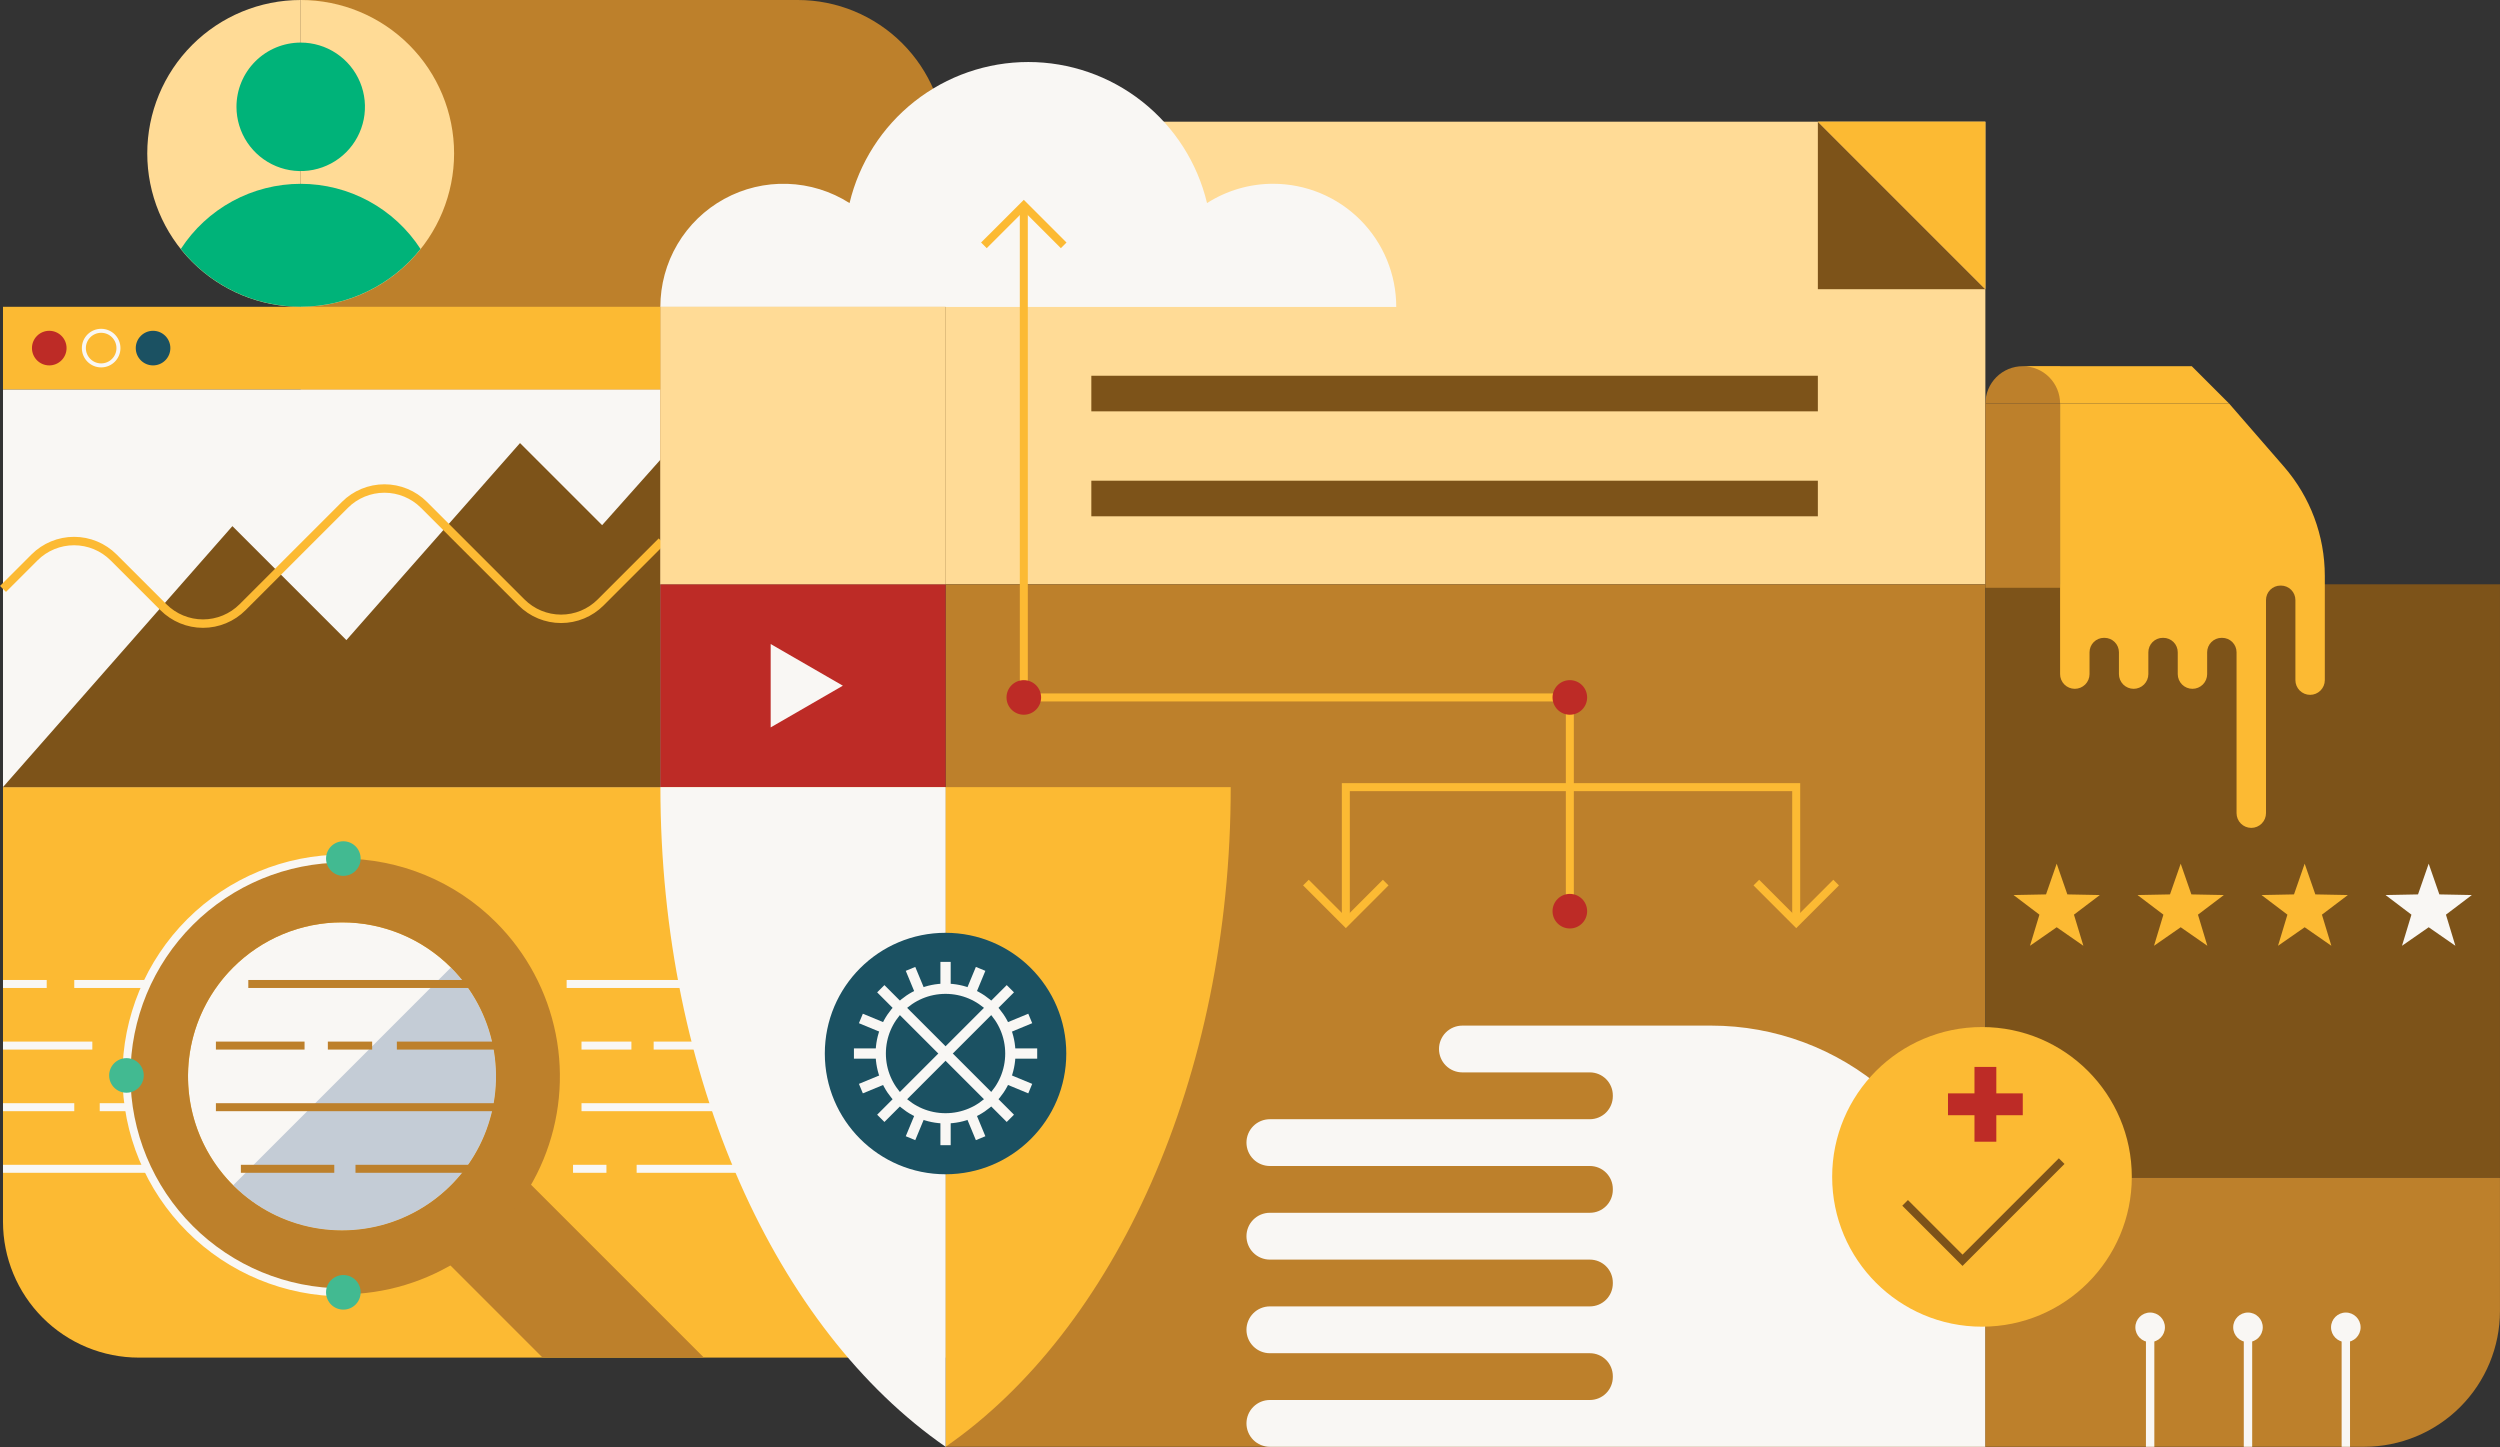 <svg width="558" height="323" viewBox="0 0 558 323" fill="none" xmlns="http://www.w3.org/2000/svg">
<rect x="0" y="0" width="558" height="323" fill="#333333" stroke="none"/>
<g clip-path="url(#clip0_736_5315)">
<path d="M67.112 -0H178.052C186.802 -0 195.195 3.476 201.382 9.664C207.57 15.851 211.046 24.243 211.046 32.994V130.415H67.112V-0Z" fill="#BD802B"/>
<path d="M443.136 27.162H211.046V130.415H443.136V27.162Z" fill="#FFDB96"/>
<path d="M67.112 68.485C58.03 68.485 49.32 64.877 42.898 58.455C36.477 52.034 32.869 43.324 32.869 34.242C32.869 25.161 36.477 16.451 42.898 10.029C49.32 3.608 58.03 -0 67.112 -0" fill="#FFDB96"/>
<path d="M443.136 130.416H211.046V322.922H443.136V130.416Z" fill="#BD802B"/>
<path d="M443.136 262.9H557.991V130.416H443.136V262.9Z" fill="#7D5319"/>
<path d="M0.669 175.671H211.046V303.019H30.988C22.947 303.019 15.235 299.824 9.549 294.139C3.863 288.453 0.669 280.741 0.669 272.7V175.671Z" fill="#FCBA33"/>
<path d="M147.403 86.908H0.669V175.68H147.403V86.908Z" fill="#F9F7F4"/>
<path d="M147.403 68.476H0.669V86.908H147.403V68.476Z" fill="#FCBA33"/>
<path d="M10.995 81.558C13.127 81.558 14.856 79.829 14.856 77.696C14.856 75.564 13.127 73.835 10.995 73.835C8.863 73.835 7.134 75.564 7.134 77.696C7.134 79.829 8.863 81.558 10.995 81.558Z" fill="#BD2B26"/>
<path d="M22.578 81.558C24.711 81.558 26.44 79.829 26.44 77.696C26.44 75.564 24.711 73.835 22.578 73.835C20.446 73.835 18.717 75.564 18.717 77.696C18.717 79.829 20.446 81.558 22.578 81.558Z" stroke="#F9F7F4" stroke-width="0.892" stroke-miterlimit="10"/>
<path d="M34.162 81.558C36.294 81.558 38.023 79.829 38.023 77.696C38.023 75.564 36.294 73.835 34.162 73.835C32.029 73.835 30.301 75.564 30.301 77.696C30.301 79.829 32.029 81.558 34.162 81.558Z" fill="#1B5162"/>
<path d="M76.341 274.626C95.326 274.626 110.717 259.235 110.717 240.25C110.717 221.264 95.326 205.874 76.341 205.874C57.356 205.874 41.965 221.264 41.965 240.25C41.965 259.235 57.356 274.626 76.341 274.626Z" fill="#F9F7F4"/>
<path d="M52.032 264.567C58.48 271.014 67.226 274.636 76.344 274.635C85.462 274.634 94.207 271.011 100.654 264.563C107.101 258.115 110.722 249.369 110.721 240.251C110.721 231.133 107.098 222.388 100.649 215.941" fill="#C4CCD6"/>
<path d="M0.669 219.624H10.425" stroke="#F9F7F4" stroke-width="1.783" stroke-miterlimit="10"/>
<path d="M16.577 219.624H32.521" stroke="#F9F7F4" stroke-width="1.783" stroke-miterlimit="10"/>
<path d="M55.421 219.624H113.446" stroke="#BD802B" stroke-width="1.783" stroke-miterlimit="10"/>
<path d="M0.669 233.375H20.608" stroke="#F9F7F4" stroke-width="1.783" stroke-miterlimit="10"/>
<path d="M48.189 233.375H67.977" stroke="#BD802B" stroke-width="1.783" stroke-miterlimit="10"/>
<path d="M73.175 233.375H83.065" stroke="#BD802B" stroke-width="1.783" stroke-miterlimit="10"/>
<path d="M88.576 233.375H115.105" stroke="#BD802B" stroke-width="1.783" stroke-miterlimit="10"/>
<path d="M0.669 247.125H16.577" stroke="#F9F7F4" stroke-width="1.783" stroke-miterlimit="10"/>
<path d="M22.258 247.125H38.015" stroke="#F9F7F4" stroke-width="1.783" stroke-miterlimit="10"/>
<path d="M0.669 260.876H38.015" stroke="#F9F7F4" stroke-width="1.783" stroke-miterlimit="10"/>
<path d="M48.189 247.125H112.411" stroke="#BD802B" stroke-width="1.783" stroke-miterlimit="10"/>
<path d="M53.762 260.876H74.611" stroke="#BD802B" stroke-width="1.783" stroke-miterlimit="10"/>
<path d="M79.346 260.876H109.326" stroke="#BD802B" stroke-width="1.783" stroke-miterlimit="10"/>
<path d="M126.474 219.624H165.318" stroke="#F9F7F4" stroke-width="1.783" stroke-miterlimit="10"/>
<path d="M129.792 233.375H140.929" stroke="#F9F7F4" stroke-width="1.783" stroke-miterlimit="10"/>
<path d="M145.896 233.375H165.318" stroke="#F9F7F4" stroke-width="1.783" stroke-miterlimit="10"/>
<path d="M129.792 247.125H165.318" stroke="#F9F7F4" stroke-width="1.783" stroke-miterlimit="10"/>
<path d="M127.901 260.876H135.356" stroke="#F9F7F4" stroke-width="1.783" stroke-miterlimit="10"/>
<path d="M142.097 260.876H170.838" stroke="#F9F7F4" stroke-width="1.783" stroke-miterlimit="10"/>
<path d="M157.114 303.019H121.097L98.474 280.387L117.94 263.845L157.114 303.019Z" fill="#BD802B"/>
<path d="M110.726 205.874C117.527 212.674 122.159 221.338 124.036 230.771C125.913 240.204 124.951 249.981 121.271 258.867C117.591 267.753 111.358 275.348 103.361 280.691C95.365 286.035 85.963 288.887 76.345 288.887C66.728 288.887 57.326 286.035 49.329 280.691C41.333 275.348 35.1 267.753 31.42 258.867C27.74 249.981 26.777 240.204 28.654 230.771C30.531 221.338 35.163 212.674 41.965 205.874C51.084 196.756 63.45 191.635 76.345 191.635C89.24 191.635 101.607 196.756 110.726 205.874ZM52.032 215.941C47.225 220.749 43.951 226.874 42.625 233.543C41.299 240.211 41.98 247.123 44.582 253.404C47.184 259.685 51.59 265.054 57.243 268.831C62.896 272.608 69.542 274.624 76.341 274.624C83.14 274.624 89.786 272.608 95.439 268.831C101.092 265.054 105.498 259.685 108.1 253.404C110.702 247.123 111.383 240.211 110.057 233.543C108.73 226.874 105.457 220.749 100.649 215.941C97.457 212.749 93.668 210.217 89.497 208.489C85.326 206.761 80.855 205.872 76.341 205.872C71.826 205.872 67.356 206.761 63.185 208.489C59.014 210.217 55.224 212.749 52.032 215.941Z" fill="#BD802B"/>
<path d="M443.136 131.191H459.812V90.065H443.136V131.191Z" fill="#BD802B"/>
<path d="M443.145 90.074H459.811V81.736H451.483C450.388 81.736 449.304 81.952 448.292 82.371C447.28 82.79 446.361 83.404 445.587 84.178C444.813 84.952 444.199 85.871 443.78 86.883C443.361 87.894 443.145 88.979 443.145 90.074Z" fill="#BD802B"/>
<path d="M505.771 133.929C505.77 133.505 505.853 133.086 506.014 132.694C506.175 132.303 506.412 131.947 506.711 131.647C507.01 131.347 507.365 131.109 507.757 130.947C508.148 130.784 508.567 130.701 508.991 130.701H509.106C509.963 130.701 510.784 131.041 511.389 131.646C511.994 132.252 512.334 133.073 512.334 133.929V151.808C512.334 152.678 512.68 153.513 513.296 154.128C513.911 154.744 514.746 155.09 515.616 155.09C516.486 155.09 517.321 154.744 517.936 154.128C518.552 153.513 518.898 152.678 518.898 151.808V128.525C518.894 119.576 515.662 110.928 509.793 104.172L497.541 90.074H459.812V150.435C459.808 150.868 459.89 151.298 460.054 151.699C460.217 152.1 460.458 152.465 460.763 152.773C461.068 153.08 461.431 153.324 461.831 153.491C462.231 153.657 462.66 153.743 463.093 153.743C463.964 153.743 464.8 153.398 465.417 152.783C466.034 152.167 466.381 151.333 466.384 150.462V145.584C466.384 144.73 466.723 143.911 467.327 143.307C467.93 142.704 468.749 142.365 469.603 142.365H469.719C470.573 142.365 471.393 142.704 471.998 143.307C472.603 143.91 472.944 144.729 472.947 145.584V150.462C472.947 150.892 473.032 151.319 473.197 151.717C473.362 152.115 473.603 152.477 473.908 152.782C474.213 153.087 474.574 153.328 474.973 153.493C475.371 153.658 475.797 153.743 476.228 153.743C476.659 153.743 477.086 153.658 477.484 153.493C477.882 153.328 478.244 153.087 478.549 152.782C478.854 152.477 479.095 152.115 479.26 151.717C479.425 151.319 479.51 150.892 479.51 150.462V145.584C479.51 145.161 479.593 144.742 479.755 144.352C479.917 143.961 480.154 143.606 480.453 143.307C480.752 143.009 481.107 142.771 481.497 142.61C481.888 142.448 482.306 142.365 482.729 142.365H482.854C483.708 142.365 484.526 142.704 485.13 143.307C485.734 143.911 486.073 144.73 486.073 145.584V150.462C486.073 151.332 486.419 152.167 487.034 152.782C487.65 153.397 488.484 153.743 489.355 153.743C489.786 153.743 490.212 153.658 490.61 153.493C491.009 153.328 491.37 153.087 491.675 152.782C491.98 152.477 492.221 152.115 492.386 151.717C492.551 151.319 492.636 150.892 492.636 150.462V145.584C492.639 144.729 492.98 143.91 493.585 143.307C494.19 142.704 495.01 142.365 495.864 142.365H495.98C496.834 142.365 497.653 142.704 498.256 143.307C498.86 143.911 499.199 144.73 499.199 145.584V181.494C499.199 182.366 499.546 183.203 500.163 183.82C500.78 184.438 501.617 184.784 502.49 184.784C503.361 184.782 504.196 184.434 504.811 183.817C505.426 183.201 505.771 182.365 505.771 181.494V133.929Z" fill="#FCBA33"/>
<path d="M489.203 81.736H451.483C453.693 81.738 455.811 82.618 457.373 84.181C458.934 85.745 459.812 87.864 459.812 90.074H497.541" fill="#FCBA33"/>
<path d="M0.66 175.689L51.872 117.432L77.313 142.873L116.067 98.893L134.392 117.218L147.403 102.611V175.689H0.66Z" fill="#7D5319"/>
<path d="M0.669 131.45L7.705 124.414C10.046 122.075 13.219 120.762 16.528 120.762C19.837 120.762 23.011 122.075 25.352 124.414L36.481 135.534C37.64 136.693 39.016 137.613 40.531 138.24C42.046 138.868 43.669 139.191 45.309 139.191C46.949 139.191 48.572 138.868 50.087 138.24C51.602 137.613 52.978 136.693 54.137 135.534L76.983 112.688C79.324 110.349 82.498 109.035 85.807 109.035C89.116 109.035 92.29 110.349 94.63 112.688L116.407 134.464C117.566 135.623 118.942 136.543 120.457 137.17C121.972 137.798 123.595 138.121 125.235 138.121C126.874 138.121 128.498 137.798 130.013 137.17C131.527 136.543 132.904 135.623 134.063 134.464L147.688 120.838" stroke="#FCBA33" stroke-width="1.882" stroke-miterlimit="10"/>
<path d="M284.177 41.02C278.943 41.012 273.818 42.507 269.409 45.327C267.266 36.358 262.163 28.373 254.925 22.661C247.687 16.949 238.734 13.842 229.513 13.842C220.293 13.842 211.34 16.949 204.102 22.661C196.864 28.373 191.761 36.358 189.617 45.327C185.465 42.677 180.676 41.194 175.752 41.032C170.829 40.87 165.953 42.036 161.635 44.407C157.317 46.778 153.717 50.267 151.211 54.508C148.706 58.749 147.387 63.586 147.394 68.511H311.642C311.645 64.903 310.938 61.328 309.559 57.993C308.18 54.657 306.158 51.627 303.607 49.073C301.056 46.52 298.027 44.495 294.693 43.113C291.359 41.731 287.786 41.02 284.177 41.02Z" fill="#F9F7F4"/>
<path d="M67.112 -0C76.194 -0 84.903 3.608 91.325 10.029C97.747 16.451 101.354 25.161 101.354 34.242C101.354 43.324 97.747 52.034 91.325 58.455C84.903 64.877 76.194 68.485 67.112 68.485" fill="#FFDB96"/>
<path d="M67.112 41.029C61.794 41.03 56.56 42.361 51.888 44.901C47.215 47.441 43.252 51.11 40.36 55.573C43.565 59.592 47.634 62.837 52.265 65.068C56.897 67.298 61.971 68.457 67.112 68.457C72.252 68.457 77.327 67.298 81.958 65.068C86.59 62.837 90.659 59.592 93.864 55.573C90.97 51.111 87.007 47.444 82.335 44.903C77.663 42.363 72.43 41.031 67.112 41.029Z" fill="#00B379"/>
<path d="M52.781 23.836C52.779 26.673 53.619 29.446 55.194 31.806C56.769 34.165 59.008 36.004 61.629 37.091C64.249 38.177 67.133 38.462 69.915 37.909C72.698 37.356 75.254 35.99 77.26 33.984C79.265 31.978 80.631 29.422 81.184 26.64C81.737 23.858 81.453 20.974 80.366 18.354C79.28 15.733 77.44 13.494 75.081 11.919C72.722 10.344 69.948 9.504 67.111 9.506C63.311 9.506 59.666 11.016 56.978 13.703C54.291 16.39 52.781 20.035 52.781 23.836Z" fill="#00B379"/>
<path d="M211.055 130.416H147.403V175.689H211.055V130.416Z" fill="#BD2B26"/>
<path d="M188.128 153.048L172.015 143.747V162.357L188.128 153.048Z" fill="#F9F7F4"/>
<path d="M443.136 64.552H405.746V27.162L443.136 64.552Z" fill="#7D5319"/>
<path d="M405.746 27.162H443.136V64.552L405.746 27.162Z" fill="#FCBA33"/>
<path d="M405.746 83.867H243.585V91.812H405.746V83.867Z" fill="#7D5319"/>
<path d="M405.746 107.293H243.585V115.238H405.746V107.293Z" fill="#7D5319"/>
<path d="M211.055 322.922C248.668 296.893 274.697 240.758 274.697 175.689H211.055V322.922Z" fill="#FCBA33"/>
<path d="M211.055 175.689H147.403C147.403 240.785 173.441 296.893 211.055 322.922V175.689Z" fill="#F9F7F4"/>
<path d="M211.046 262.097C225.929 262.097 237.994 250.032 237.994 235.149C237.994 220.266 225.929 208.201 211.046 208.201C196.163 208.201 184.098 220.266 184.098 235.149C184.098 250.032 196.163 262.097 211.046 262.097Z" fill="#1B5162"/>
<path d="M211.046 249.613C219.034 249.613 225.51 243.137 225.51 235.149C225.51 227.161 219.034 220.685 211.046 220.685C203.058 220.685 196.582 227.161 196.582 235.149C196.582 243.137 203.058 249.613 211.046 249.613Z" stroke="#F9F7F4" stroke-width="2.292" stroke-miterlimit="10"/>
<path d="M205.517 221.782L203.225 216.253" stroke="#F9F7F4" stroke-width="2.292" stroke-miterlimit="10"/>
<path d="M218.875 254.045L216.583 248.516" stroke="#F9F7F4" stroke-width="2.292" stroke-miterlimit="10"/>
<path d="M224.413 229.612L229.95 227.32" stroke="#F9F7F4" stroke-width="2.292" stroke-miterlimit="10"/>
<path d="M192.15 242.979L197.688 240.687" stroke="#F9F7F4" stroke-width="2.292" stroke-miterlimit="10"/>
<path d="M211.046 220.685V214.693" stroke="#F9F7F4" stroke-width="2.292" stroke-miterlimit="10"/>
<path d="M211.046 255.605V249.613" stroke="#F9F7F4" stroke-width="2.292" stroke-miterlimit="10"/>
<path d="M225.519 235.149H231.502" stroke="#F9F7F4" stroke-width="2.292" stroke-miterlimit="10"/>
<path d="M190.598 235.149H196.582" stroke="#F9F7F4" stroke-width="2.292" stroke-miterlimit="10"/>
<path d="M200.817 245.377L225.509 220.685" stroke="#F9F7F4" stroke-width="2.292" stroke-miterlimit="10"/>
<path d="M196.591 249.613L200.818 245.377" stroke="#F9F7F4" stroke-width="2.292" stroke-miterlimit="10"/>
<path d="M200.817 224.921L225.509 249.613" stroke="#F9F7F4" stroke-width="2.292" stroke-miterlimit="10"/>
<path d="M196.591 220.685L200.818 224.921" stroke="#F9F7F4" stroke-width="2.292" stroke-miterlimit="10"/>
<path d="M216.583 221.782L218.875 216.253" stroke="#F9F7F4" stroke-width="2.292" stroke-miterlimit="10"/>
<path d="M203.225 254.045L205.517 248.516" stroke="#F9F7F4" stroke-width="2.292" stroke-miterlimit="10"/>
<path d="M224.413 240.687L229.95 242.979" stroke="#F9F7F4" stroke-width="2.292" stroke-miterlimit="10"/>
<path d="M192.15 227.32L197.688 229.612" stroke="#F9F7F4" stroke-width="2.292" stroke-miterlimit="10"/>
<path d="M354.855 249.809C356.215 249.809 357.519 249.269 358.481 248.307C359.442 247.346 359.983 246.042 359.983 244.682V244.486C359.983 243.126 359.442 241.821 358.481 240.86C357.519 239.898 356.215 239.358 354.855 239.358H326.4C325.715 239.358 325.037 239.223 324.404 238.961C323.771 238.699 323.196 238.315 322.711 237.83C322.227 237.346 321.843 236.771 321.581 236.138C321.318 235.505 321.183 234.827 321.183 234.141C321.182 233.456 321.316 232.776 321.578 232.142C321.84 231.508 322.224 230.932 322.708 230.447C323.193 229.962 323.768 229.577 324.402 229.314C325.035 229.051 325.714 228.916 326.4 228.916H381.955C396.197 228.917 409.96 234.063 420.709 243.407L443.145 262.9V322.922H283.436C282.751 322.923 282.071 322.789 281.437 322.528C280.803 322.266 280.227 321.882 279.742 321.397C279.257 320.913 278.872 320.337 278.609 319.704C278.346 319.07 278.211 318.391 278.211 317.705C278.211 316.32 278.761 314.99 279.741 314.01C280.721 313.03 282.051 312.48 283.436 312.48H354.855C356.215 312.48 357.519 311.94 358.481 310.978C359.442 310.017 359.983 308.712 359.983 307.352V307.165C359.984 306.492 359.852 305.824 359.595 305.202C359.337 304.579 358.96 304.013 358.483 303.537C358.007 303.061 357.441 302.683 356.819 302.426C356.196 302.168 355.529 302.037 354.855 302.038H283.436C282.051 302.038 280.721 301.487 279.741 300.507C278.761 299.527 278.211 298.198 278.211 296.812C278.211 295.426 278.761 294.097 279.741 293.117C280.721 292.137 282.051 291.587 283.436 291.587H354.855C355.529 291.588 356.196 291.456 356.819 291.199C357.441 290.942 358.007 290.564 358.483 290.088C358.96 289.611 359.337 289.045 359.595 288.423C359.852 287.8 359.984 287.133 359.983 286.459V286.272C359.984 285.598 359.852 284.931 359.595 284.308C359.337 283.686 358.96 283.12 358.483 282.644C358.007 282.167 357.441 281.79 356.819 281.532C356.196 281.275 355.529 281.143 354.855 281.145H283.436C282.051 281.145 280.721 280.594 279.741 279.614C278.761 278.634 278.211 277.305 278.211 275.919C278.211 274.533 278.761 273.204 279.741 272.224C280.721 271.244 282.051 270.693 283.436 270.693H354.855C355.529 270.695 356.196 270.563 356.819 270.306C357.441 270.048 358.007 269.671 358.483 269.194C358.96 268.718 359.337 268.152 359.595 267.53C359.852 266.907 359.984 266.24 359.983 265.566V265.379C359.984 264.705 359.852 264.038 359.595 263.415C359.337 262.793 358.96 262.227 358.483 261.75C358.007 261.274 357.441 260.896 356.819 260.639C356.196 260.382 355.529 260.25 354.855 260.251H283.436C282.051 260.251 280.721 259.701 279.741 258.721C278.761 257.741 278.211 256.412 278.211 255.026C278.211 254.34 278.346 253.661 278.609 253.027C278.872 252.394 279.257 251.818 279.742 251.334C280.227 250.849 280.803 250.465 281.437 250.204C282.071 249.942 282.751 249.808 283.436 249.809H354.855Z" fill="#F9F7F4"/>
<path d="M527.672 322.922H443.136V262.9H557.991V292.603C557.991 300.644 554.797 308.356 549.111 314.042C543.425 319.728 535.713 322.922 527.672 322.922Z" fill="#BD802B"/>
<path d="M442.378 296.117C460.847 296.117 475.818 281.145 475.818 262.677C475.818 244.209 460.847 229.237 442.378 229.237C423.91 229.237 408.938 244.209 408.938 262.677C408.938 281.145 423.91 296.117 442.378 296.117Z" fill="#FCBA33"/>
<path d="M425.221 268.482L438.035 281.296L460.168 259.163" stroke="#7D5319" stroke-width="1.783" stroke-miterlimit="10"/>
<path d="M445.579 238.136H440.702V254.83H445.579V238.136Z" fill="#BD2B26"/>
<path d="M451.483 248.917V244.04H434.79V248.917H451.483Z" fill="#BD2B26"/>
<path d="M211.055 68.476H147.403V130.406H211.055V68.476Z" fill="#FFDB96"/>
<path d="M459.054 206.961L465.01 211.099L462.906 204.153L468.684 199.774L461.434 199.631L459.054 192.774L456.673 199.631L449.423 199.774L455.201 204.153L453.097 211.099L459.054 206.961Z" fill="#FCBA33"/>
<path d="M486.733 206.961L492.681 211.099L490.585 204.153L496.364 199.774L489.114 199.631L486.733 192.774L484.343 199.631L477.093 199.774L482.872 204.153L480.776 211.099L486.733 206.961Z" fill="#FCBA33"/>
<path d="M514.403 206.961L520.36 211.099L518.255 204.153L524.043 199.774L516.784 199.631L514.403 192.774L512.022 199.631L504.772 199.774L510.551 204.153L508.455 211.099L514.403 206.961Z" fill="#FCBA33"/>
<path d="M542.083 206.961L548.04 211.099L545.935 204.153L551.714 199.774L544.464 199.631L542.083 192.774L539.702 199.631L532.452 199.774L538.231 204.153L536.126 211.099L542.083 206.961Z" fill="#F9F7F4"/>
<path d="M228.515 45.862V155.669H350.387V203.377" stroke="#FCBA33" stroke-width="1.783" stroke-miterlimit="10"/>
<path d="M219.606 54.761L228.515 45.862L237.414 54.761" stroke="#FCBA33" stroke-width="1.783" stroke-miterlimit="10"/>
<path d="M228.515 159.53C230.647 159.53 232.376 157.802 232.376 155.669C232.376 153.537 230.647 151.808 228.515 151.808C226.382 151.808 224.653 153.537 224.653 155.669C224.653 157.802 226.382 159.53 228.515 159.53Z" fill="#BD2B26"/>
<path d="M350.388 159.53C352.52 159.53 354.249 157.802 354.249 155.669C354.249 153.537 352.52 151.808 350.388 151.808C348.255 151.808 346.526 153.537 346.526 155.669C346.526 157.802 348.255 159.53 350.388 159.53Z" fill="#BD2B26"/>
<path d="M350.388 207.238C352.52 207.238 354.249 205.509 354.249 203.377C354.249 201.244 352.52 199.516 350.388 199.516C348.255 199.516 346.526 201.244 346.526 203.377C346.526 205.509 348.255 207.238 350.388 207.238Z" fill="#BD2B26"/>
<path d="M300.388 205.901V175.689H400.913V205.901" stroke="#FCBA33" stroke-width="1.783" stroke-miterlimit="10"/>
<path d="M309.288 196.992L300.388 205.9L291.48 196.992" stroke="#FCBA33" stroke-width="1.783" stroke-miterlimit="10"/>
<path d="M409.821 196.992L400.913 205.9L392.013 196.992" stroke="#FCBA33" stroke-width="1.783" stroke-miterlimit="10"/>
<path d="M76.635 288.457C63.795 288.457 51.482 283.356 42.403 274.277C33.324 265.198 28.223 252.885 28.223 240.045C28.223 227.205 33.324 214.891 42.403 205.812C51.482 196.733 63.795 191.633 76.635 191.633" stroke="#F9F7F4" stroke-width="1.783" stroke-miterlimit="10"/>
<path d="M76.635 195.494C78.768 195.494 80.496 193.765 80.496 191.633C80.496 189.5 78.768 187.772 76.635 187.772C74.503 187.772 72.774 189.5 72.774 191.633C72.774 193.765 74.503 195.494 76.635 195.494Z" fill="#42BA91"/>
<path d="M76.635 292.309C78.768 292.309 80.496 290.58 80.496 288.448C80.496 286.315 78.768 284.587 76.635 284.587C74.503 284.587 72.774 286.315 72.774 288.448C72.774 290.58 74.503 292.309 76.635 292.309Z" fill="#42BA91"/>
<path d="M28.224 243.897C30.356 243.897 32.085 242.168 32.085 240.036C32.085 237.903 30.356 236.175 28.224 236.175C26.091 236.175 24.362 237.903 24.362 240.036C24.362 242.168 26.091 243.897 28.224 243.897Z" fill="#42BA91"/>
<path d="M523.588 299.559C525.41 299.559 526.887 298.082 526.887 296.259C526.887 294.437 525.41 292.96 523.588 292.96C521.766 292.96 520.289 294.437 520.289 296.259C520.289 298.082 521.766 299.559 523.588 299.559Z" fill="#F9F7F4"/>
<path d="M523.588 322.922V296.259" stroke="#F9F7F4" stroke-width="1.873" stroke-miterlimit="10"/>
<path d="M501.75 299.559C503.572 299.559 505.049 298.082 505.049 296.259C505.049 294.437 503.572 292.96 501.75 292.96C499.927 292.96 498.45 294.437 498.45 296.259C498.45 298.082 499.927 299.559 501.75 299.559Z" fill="#F9F7F4"/>
<path d="M501.75 322.922V296.259" stroke="#F9F7F4" stroke-width="1.873" stroke-miterlimit="10"/>
<path d="M479.911 299.559C481.733 299.559 483.211 298.082 483.211 296.259C483.211 294.437 481.733 292.96 479.911 292.96C478.089 292.96 476.612 294.437 476.612 296.259C476.612 298.082 478.089 299.559 479.911 299.559Z" fill="#F9F7F4"/>
<path d="M479.911 322.922V296.259" stroke="#F9F7F4" stroke-width="1.873" stroke-miterlimit="10"/>
</g>
<defs>
<clipPath id="clip0_736_5315">
<rect width="558" height="322.922" fill="white"/>
</clipPath>
</defs>
</svg>
